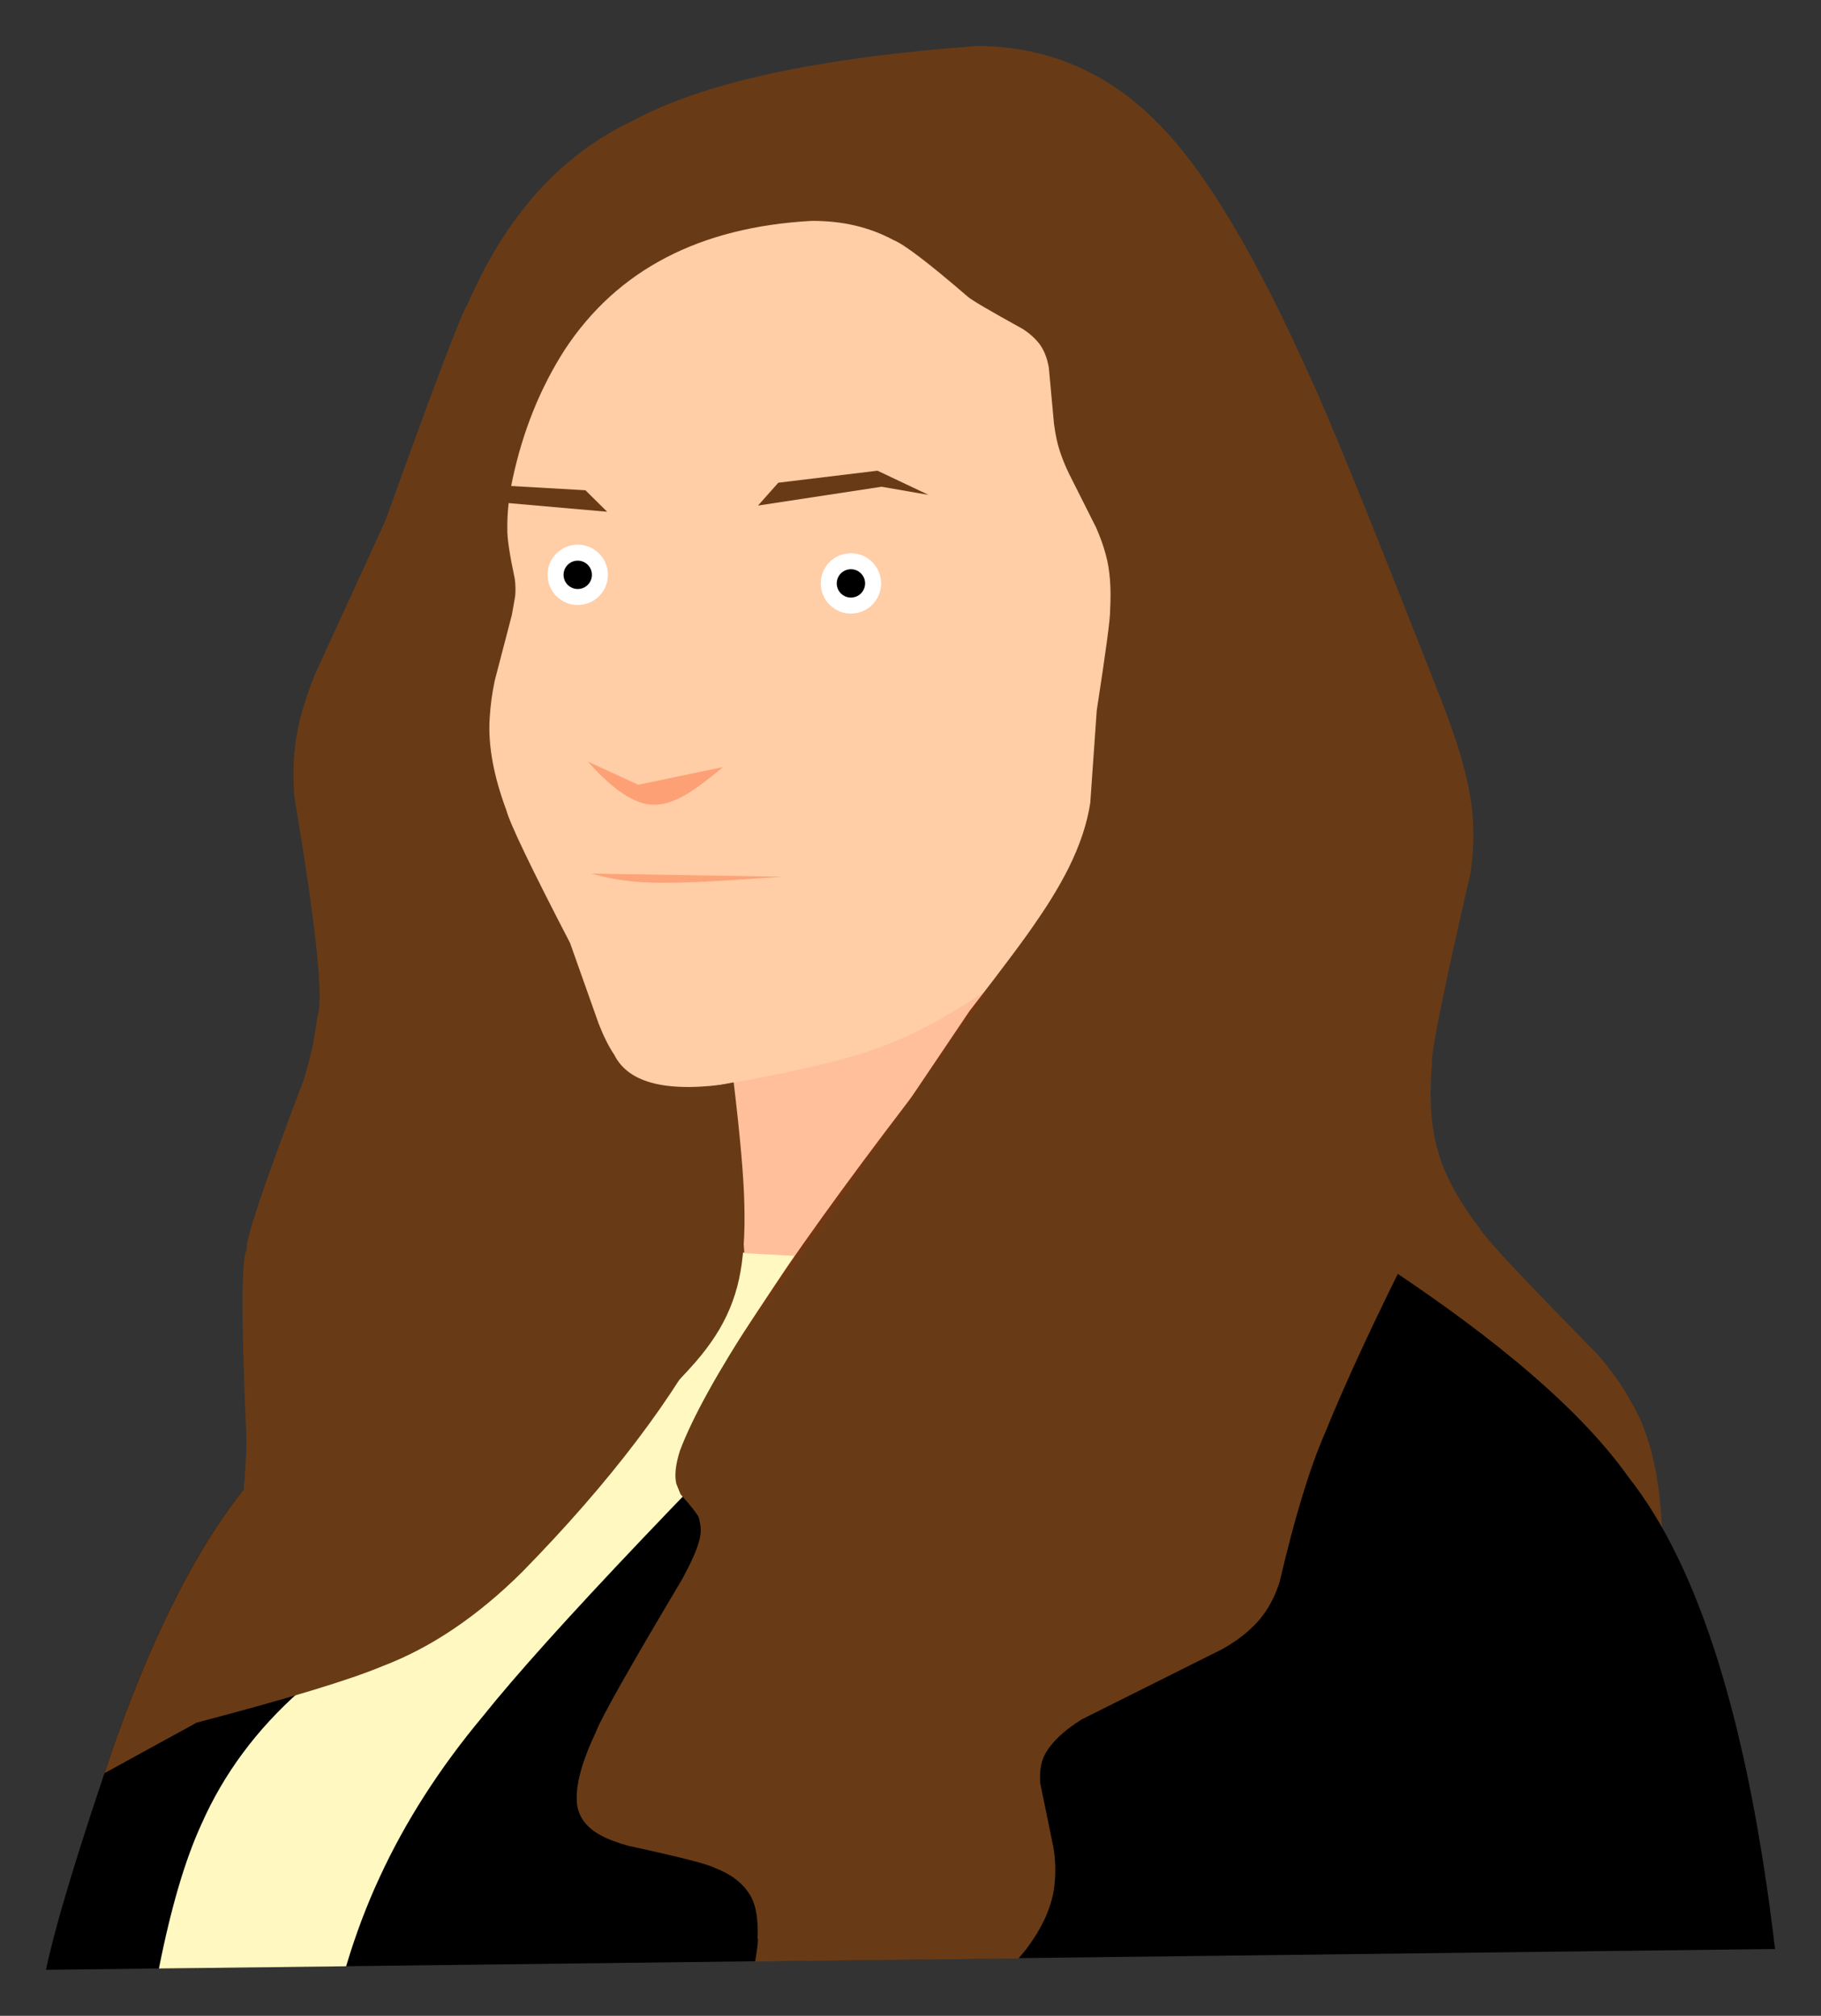 <?xml version="1.0" encoding="UTF-8" standalone="no"?>
<svg
   xmlns:dc="http://purl.org/dc/elements/1.1/"
   xmlns:cc="http://creativecommons.org/ns#"
   xmlns:rdf="http://www.w3.org/1999/02/22-rdf-syntax-ns#"
   xmlns:svg="http://www.w3.org/2000/svg"
   xmlns="http://www.w3.org/2000/svg"
   xmlns:sodipodi="http://sodipodi.sourceforge.net/DTD/sodipodi-0.dtd"
   xmlns:inkscape="http://www.inkscape.org/namespaces/inkscape"
   version="1.1"
   width="396.244"
   height="438.519"
   viewBox="0 0 396.244 438.519"
   id="svg77"
   sodipodi:docname="avatar-3637701.svg"
   inkscape:version="0.92.3 (2405546, 2018-03-11)">
  <rect x="0" y="0" width="396.244" height="438.519" fill="#333333" stroke="none"/>
  <defs
     id="defs81" />
  <sodipodi:namedview
     pagecolor="#ffffff"
     bordercolor="#666666"
     borderopacity="1"
     objecttolerance="10"
     gridtolerance="10"
     guidetolerance="10"
     inkscape:pageopacity="0"
     inkscape:pageshadow="2"
     inkscape:window-width="640"
     inkscape:window-height="480"
     id="namedview79"
     showgrid="false"
     fit-margin-top="10"
     fit-margin-left="10"
     fit-margin-right="10"
     fit-margin-bottom="10"
     inkscape:zoom="0.24180328"
     inkscape:cx="147.36757"
     inkscape:cy="102.56649"
     inkscape:window-x="0"
     inkscape:window-y="0"
     inkscape:window-maximized="0"
     inkscape:current-layer="svg77" />
  <g
     id="layer1"
     transform="translate(-266.361,340.089)">
    <g
       style="fill:#683b16;fill-opacity:1;stroke-linejoin:miter"
       id="g4">
      <path
         d="m 479.095,-330.089 q -52.236,3.815 -75.175,16.34 -23.304,11.016 -35.755,39.712 -2.088,3.063 -17.91,47.148 l -15.452,33.69 q -2.894,7.387 -3.759,12.452 -1.212,6.141 -0.651,13.893 7.229,42.774 4.984,48.095 -0.678,6.232 -2.912,13.54 -13.078,34.405 -12.401,36.98 -1.831,2.413 -0.039,41.812 -0.196,7.706 -0.995,13.897 -1.249,10.239 -4.055,23.215 L 306.211,46.749 628.052,2.778 q 0.774,-25.19 -6.619,-37.617 -2.832,-5.33 -7.585,-10.754 -24.064,-24.442 -25.597,-27.389 -6.961,-9.146 -8.985,-16.691 -2.314,-7.815 -1.302,-18.923 -0.632,-2.444 8.375,-41.576 1.285,-9.185 -0.089,-16.789 -1.299,-8.048 -6.222,-20.701 -23.029,-58.705 -28.39,-69.926 -18.035,-40.531 -33.47,-55.855 -16.149,-16.358 -38.739,-16.644"
         id="path2"
         inkscape:connector-curvature="0" />
    </g>
    <g
       style="fill:#000000;fill-opacity:1;stroke-linejoin:miter"
       id="g6" />
    <g
       style="fill:#000000;fill-opacity:1;stroke-linejoin:miter"
       id="g10">
      <path
         d="m 541.632,-65.486 q -86.548,-0.287 -127.057,5.09 -41.836,5.033 -66.81,19.573 -24.322,13.745 -40.168,42.706 -8.431,15.277 -15.982,36.366 -12.048,35.057 -15.255,50.181 L 652.605,83.901 Q 643.941,10.588 620.685,-18.79 605.8,-39.822 566.837,-65.41 l -24.972,-0.075"
         id="path8"
         inkscape:connector-curvature="0" />
    </g>
    <g
       style="fill:#fff8c0;fill-opacity:1;stroke-linejoin:miter"
       id="g14">
      <path
         d="m 405.558,-36.406 2.227,0.987 q -4.72,6.74 -9.013,11.47 -6.166,6.874 -15.121,13.765 l -35.874,24.991 q -9.657,7.059 -16.088,12.931 -14.268,12.603 -21.509,29.033 -5.328,11.591 -9.238,31.37 l 40.731,-0.478 h 0.003 q 2.981,-10.049 7.236,-19.242 8.38,-18.236 22.546,-35.182 Q 392.486,6.932 467.391,-67.687 l -49.446,0.112 -8.891,14.888 v 0 z"
         id="path12"
         inkscape:connector-curvature="0" />
    </g>
    <g
       style="fill:#ffcda6;fill-opacity:1;stroke-linejoin:miter"
       id="g18">
      <path
         d="m 442.943,-292.037 q -36.573,2.01 -53.673,27.995 -8.032,12.493 -11.396,28.26 -1.191,5.686 -1.122,10.733 -0.089,2.854 1.625,10.898 0.246,1.894 0.085,3.744 l -0.717,4.07 -3.714,14.242 q -0.869,4.016 -1.122,8.288 -0.552,8.742 3.618,19.942 1.19,4.464 13.877,28.915 l 6.247,17.617 q 1.607,4.094 3.385,6.727 4.709,9.417 25.877,6.137 l 3.592,55.232 47.822,-70.917 q 11.059,-14.23 14.961,-20.089 3.936,-5.727 6.608,-11.044 3.701,-7.47 4.704,-14.162 l 1.413,-20.123 q 3.028,-19.585 2.903,-21.795 0.409,-7.22 -0.942,-12.053 -0.738,-2.815 -2.147,-5.988 l -5.896,-11.719 q -1.292,-2.71 -2.018,-5.014 -0.75,-2.291 -1.21,-5.76 l -1.116,-12.166 q -0.561,-3.285 -2.12,-5.296 -1.427,-1.8 -3.585,-3.177 -10.847,-5.988 -11.939,-7.011 -12.747,-10.984 -16.186,-12.329 -7.827,-4.216 -17.745,-4.154"
         id="path16"
         inkscape:connector-curvature="0" />
    </g>
    <g
       style="fill:#683b16;fill-opacity:1;stroke-linejoin:miter"
       id="g22">
      <path
         d="m 515.094,-154.164 q -24.587,19.085 -51.437,54.124 -41.148,53.856 -49.334,75.509 -1.441,4.514 -0.799,7.221 l 0.915,2.261 q 4.188,4.766 4.021,5.348 0.786,2.575 -0.055,5.097 -0.638,2.544 -3.552,7.958 Q 397.672,32.2 396.051,36.638 q -4.703,9.909 -4.148,15.594 0.502,4.508 5.399,7.051 2.048,1.107 5.628,2.127 17.078,3.713 18.935,4.842 5.559,2.089 7.868,6.19 1.727,3.058 1.473,9.117 0.304,0.047 -0.521,5.061 h 6e-5 l 57.297,-0.673 h 0.005 q 0.713,-0.82 1.389,-1.645 5.907,-7.616 6.489,-14.906 0.344,-3.744 -0.255,-7.434 L 492.688,47.698 q -0.212,-4.133 1.238,-6.47 2.179,-3.772 7.861,-7.306 L 532.386,18.632 q 5.981,-3.384 9.046,-7.684 2.117,-2.995 3.363,-6.871 4.976,-21.293 9.893,-32.453 6.915,-17.082 20.119,-43.17 l -59.514,-82.344 z"
         id="path20"
         inkscape:connector-curvature="0" />
    </g>
    <g
       style="fill:#683b16;fill-opacity:1;stroke-linejoin:miter"
       id="g26">
      <path
         d="m 424.15,-94.374 -104.195,66.467 h 0.003 q 0.033,0.734 0.067,1.481 -0.141,5.528 -0.592,10.277 h -0.003 Q 313.018,-8.023 307.597,1.883 299.166,17.161 291.616,38.25 q -1.312,3.816 -2.518,7.396 l 20.053,-10.991 q 29.993,-7.882 40.463,-12.298 15.749,-5.979 30.325,-20.429 28.839,-29.408 42.172,-55.618 6.266,-12.588 3.056,-41.061 l -0.727,4.51 -1.937,1.51 z"
         id="path24"
         inkscape:connector-curvature="0" />
    </g>
    <g
       style="fill:#fa5422;fill-opacity:0.341;stroke-linejoin:miter"
       id="g30">
      <path
         d="m 436.628,-149.362 -41.63,-0.679 q 3.815,1.015 6.812,1.433 3.39,0.485 7.559,0.551 4.119,0.067 10.637,-0.253 5.51,-0.264 16.58,-1.049"
         id="path28"
         inkscape:connector-curvature="0" />
    </g>
    <g
       style="fill:#fa5422;fill-opacity:0.369;stroke-linejoin:miter"
       id="g34">
      <path
         d="m 394.285,-174.405 q 8.151,9.195 14.101,9.374 2.967,0.13 6.67,-1.888 3.107,-1.671 8.6,-6.294 l -18.422,3.842 -10.897,-5.011"
         id="path32"
         inkscape:connector-curvature="0" />
    </g>
    <g
       id="g44">
      <g
         style="fill:#ffffff;fill-opacity:1;stroke-linejoin:miter"
         id="g38">
        <path
           d="m 392.079,-221.608 q -2.735,0.048 -4.644,1.917 -1.892,1.939 -1.93,4.646 0.035,2.708 1.92,4.648 1.959,1.897 4.641,1.928 2.735,-0.046 4.645,-1.914 1.893,-1.938 1.933,-4.645 -0.034,-2.708 -1.917,-4.649 -1.957,-1.898 -4.639,-1.931"
           id="path36"
           inkscape:connector-curvature="0" />
      </g>
      <g
         style="fill:#000000;fill-opacity:1;stroke-linejoin:miter"
         id="g42">
        <path
           d="m 392.077,-218.124 q -1.271,0.018 -2.179,0.898 -0.89,0.911 -0.91,2.182 0.02,1.276 0.892,2.176 0.918,0.897 2.184,0.915 1.271,-0.015 2.181,-0.893 0.892,-0.909 0.914,-2.181 -0.013,-1.272 -0.896,-2.187 -0.921,-0.896 -2.186,-0.911"
           id="path40"
           inkscape:connector-curvature="0" />
      </g>
    </g>
    <g
       id="g54">
      <g
         style="fill:#ffffff;fill-opacity:1;stroke-linejoin:miter"
         id="g48">
        <path
           d="m 451.524,-219.743 q -2.735,0.048 -4.644,1.917 -1.892,1.939 -1.93,4.646 0.035,2.708 1.92,4.648 1.959,1.897 4.641,1.928 2.735,-0.046 4.645,-1.914 1.893,-1.938 1.933,-4.645 -0.034,-2.708 -1.917,-4.649 -1.957,-1.898 -4.639,-1.931"
           id="path46"
           inkscape:connector-curvature="0" />
      </g>
      <g
         style="fill:#000000;fill-opacity:1;stroke-linejoin:miter"
         id="g52">
        <path
           d="m 451.522,-216.26 q -1.271,0.018 -2.179,0.898 -0.89,0.911 -0.91,2.182 0.02,1.276 0.892,2.176 0.918,0.897 2.184,0.915 1.271,-0.015 2.181,-0.893 0.892,-0.909 0.914,-2.181 -0.013,-1.272 -0.896,-2.187 -0.921,-0.896 -2.186,-0.911"
           id="path50"
           inkscape:connector-curvature="0" />
      </g>
    </g>
    <g
       style="fill:#683b16;fill-opacity:1;stroke-linejoin:miter"
       id="g58">
      <path
         d="m 457.296,-237.691 -21.576,2.612 -4.417,4.969 26.886,-4.095 10.217,1.775 -11.095,-5.255"
         id="path56"
         inkscape:connector-curvature="0" />
    </g>
    <g
       style="fill:#683b16;fill-opacity:1;stroke-linejoin:miter"
       id="g62">
      <path
         d="m 372.054,-234.677 21.694,1.239 4.725,4.677 -27.094,-2.379 -10.079,2.418 10.726,-5.94"
         id="path60"
         inkscape:connector-curvature="0" />
    </g>
    <g
       style="fill:#ff0900;fill-opacity:0.071;stroke-linejoin:miter"
       id="g66">
      <path
         d="m 481.519,-124.953 q -14.124,9.583 -25.237,13.23 -10.642,3.846 -37.769,8.508 l 7.612,56.561 55.332,-78.203"
         id="path64"
         inkscape:connector-curvature="0" />
    </g>
    <g
       style="fill:#fff8c0;fill-opacity:1;stroke-linejoin:miter"
       id="g70">
      <path
         d="m 425.618,-67.616 -3.942,27.146 17.512,-26.418 -13.556,-0.728"
         id="path68"
         inkscape:connector-curvature="0" />
    </g>
    <g
       style="fill:#683b16;fill-opacity:1;stroke-linejoin:miter"
       id="g74">
      <path
         d="m 426.008,-104.629 -8.527,1.58 -7.803,27.533 1.57,38.467 q 3.107,-2.921 6.421,-6.694 2.514,-2.897 4.359,-5.756 3.691,-5.687 5.138,-12.304 1.438,-6.613 1.158,-16.317 -0.166,-8.509 -2.305,-26.409"
         id="path72"
         inkscape:connector-curvature="0" />
    </g>
  </g>
</svg>
